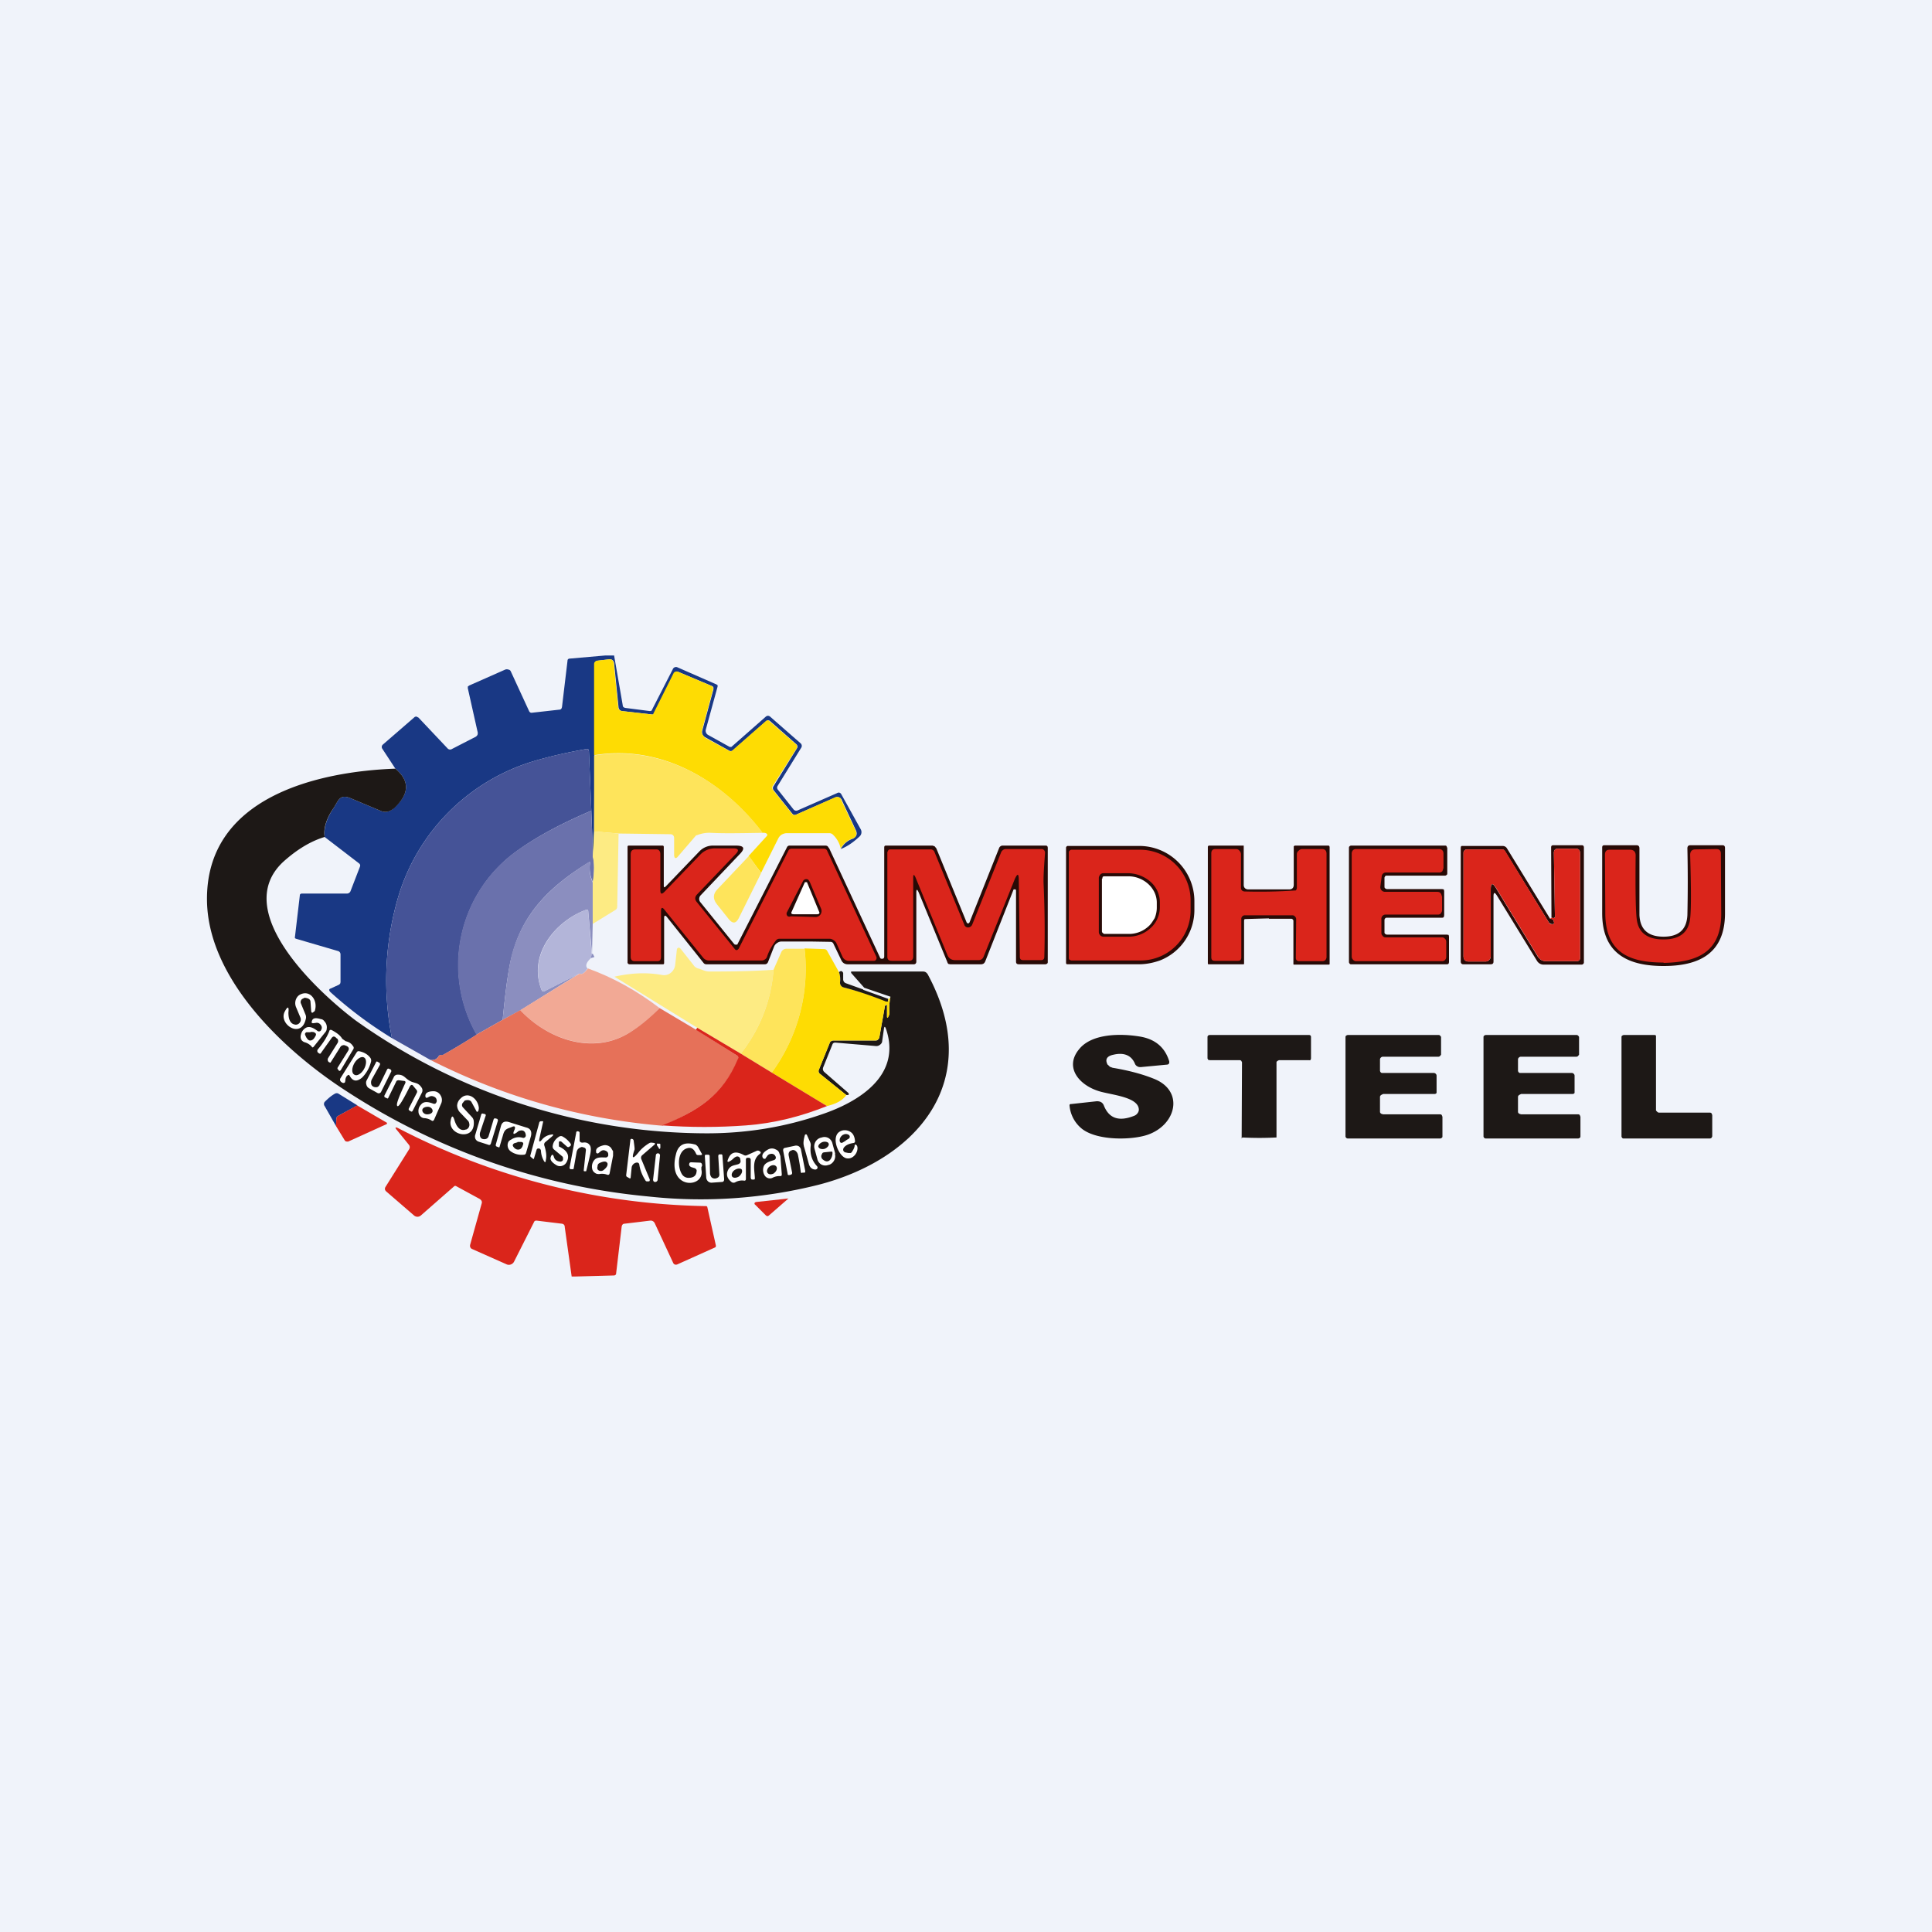 <!-- by TradingView --><svg width="56" height="56" viewBox="0 0 56 56" xmlns="http://www.w3.org/2000/svg"><path fill="#F0F3FA" d="M0 0h56v56H0z"/><path d="M23.49 27.29H22.65a.22.22 0 0 0-.12.04.23.23 0 0 0-.09.1l-.18.46c-.02.04-.05.06-.09.06h-1.7a.1.1 0 0 1-.07-.03l-1.07-1.34c-.05-.06-.08-.05-.08.03v1.3c0 .03-.01.04-.03.04h-.98l-.03-.01-.02-.03v-3.36c0-.03.01-.04.04-.04h.98a.03.03 0 0 1 .02.01.04.04 0 0 1 .01.03v1.12c0 .06.02.06.06.02l.97-1.01a.54.54 0 0 1 .4-.17h.66c.24 0 .28.08.1.26l-1.12 1.18a.15.15 0 0 0-.01.2l.97 1.2.03.03h.07l.02-.04 1.42-2.78a.08.08 0 0 1 .08-.05h1.02c.03 0 .05 0 .08.02l.05.07 1.47 3.16c0 .02.02.02.03.03h.04c.03 0 .05-.03.05-.06v-3.16c0-.04.01-.06.05-.06h1.35l.06.02.05.06.88 2.15.02.02a.04.04 0 0 0 .04 0l.02-.02.86-2.16a.1.1 0 0 1 .04-.05.1.1 0 0 1 .06-.02h1.25c.04 0 .06.02.06.07v3.3c0 .02 0 .04-.02.05a.07.07 0 0 1-.05.02h-.77c-.05 0-.08-.02-.08-.08v-2.05c0-.02 0-.03-.02-.04a.06.06 0 0 0-.03 0h-.02l-.82 2.08a.15.15 0 0 1-.05.07.15.15 0 0 1-.09.02h-.88l-.05-.01a.1.1 0 0 1-.03-.05l-.83-2.02c-.05-.11-.07-.1-.07.01v2a.08.08 0 0 1-.02.05.07.07 0 0 1-.06.02h-1.92a.2.2 0 0 1-.1-.03.2.2 0 0 1-.07-.08l-.23-.48a.09.09 0 0 0-.08-.06l-.6-.01ZM36.78 26.62a84.25 84.25 0 0 0-.7.02.06.06 0 0 0-.02.05v1.24c0 .01 0 .02-.02.02h-1c-.02 0-.03 0-.03-.03v-3.38l.01-.02.02-.01h1.01V25.65c0 .08.05.13.14.13h1.17c.1 0 .14-.05.14-.14v-1.11l.03-.02h.98l.02.01.01.03v3.38c0 .02 0 .03-.03.03h-1c-.01 0-.02 0-.02-.02v-1.25a.06.06 0 0 0-.02-.04.06.06 0 0 0-.04-.02h-.65ZM44.93 26.63c.06 0 .1.03.1.06.02.05.02.08 0 .09a.1.1 0 0 1-.07 0 .12.12 0 0 1-.07-.05l-1.27-2.06a.1.1 0 0 0-.1-.05h-1.01a.09.09 0 0 0-.06.03.1.1 0 0 0-.03.06v3c0 .1.05.16.14.16h.5c.05 0 .08-.02.1-.04a.15.15 0 0 0 .05-.1v-1.94c0-.2.05-.21.15-.05l1.22 2c.03.03.06.07.1.09.04.02.08.03.13.03h.9a.1.1 0 0 0 .07-.03.1.1 0 0 0 .02-.06v-3.03c0-.1-.04-.14-.13-.14h-.52c-.07 0-.11.04-.11.12l.03 1.84c0 .05-.03.06-.1.04l-.01-2.04c0-.04.02-.06.06-.06h.83c.04 0 .06.02.06.07v3.32c0 .02 0 .03-.02.05a.06.06 0 0 1-.04.02h-1.1a.22.22 0 0 1-.12-.03.23.23 0 0 1-.08-.08l-1.16-1.89c-.07-.11-.1-.1-.1.03v1.88c0 .06-.03.08-.08.08h-.79c-.02 0-.04 0-.06-.02a.09.09 0 0 1-.02-.06v-3.3l.01-.04a.06.06 0 0 1 .04-.01h1.16c.05 0 .1.02.13.07l1.25 2.04ZM48.22 28c-1.01 0-1.78-.34-1.78-1.53v-1.9c0-.04.01-.07.06-.07h.94c.05 0 .08.03.08.09v1.93c.02.45.28.63.7.63.41 0 .67-.18.69-.63a45 45 0 0 0 0-1.93c0-.06.03-.09.08-.09h.94c.05 0 .07.03.07.08v1.89c0 1.19-.78 1.53-1.78 1.53ZM30.9 24.56l.02-.03.02-.01h2.08a1.6 1.6 0 0 1 1.6 1.6v.25a1.57 1.57 0 0 1-1 1.47c-.2.07-.4.11-.61.11h-2.08a.03.03 0 0 1-.02-.01l-.01-.02v-3.36ZM40.2 27.09h1.74l.05.01.01.05v.74l-.01.04a.06.06 0 0 1-.05.02h-2.78c-.01 0-.03 0-.04-.02a.07.07 0 0 1-.02-.04v-3.31c0-.02 0-.04.02-.05a.06.06 0 0 1 .04-.02h2.73c.01 0 .03 0 .04.02l.02.05v.74c0 .01 0 .03-.02.04a.06.06 0 0 1-.04.02h-1.7c-.02 0-.03 0-.04.02a.07.07 0 0 0-.02.04v.26c0 .02 0 .03.02.05l.04.02h1.61l.05.01.01.05v.7l-.01.05a.06.06 0 0 1-.05.02h-1.6c-.03 0-.04.01-.05.02a.07.07 0 0 0-.02.05v.35c0 .02 0 .03.02.05l.04.02Z" fill="#280A06"/><path d="M22.95 24.6h.93a.1.1 0 0 1 .1.07l1.42 3.06a.09.09 0 0 1-.03.11.08.08 0 0 1-.04.01h-.72a.2.2 0 0 1-.19-.12l-.18-.4a.22.22 0 0 0-.08-.08.2.2 0 0 0-.11-.04h-1.46a.13.13 0 0 0-.1.05c-.1.13-.2.29-.26.48a.15.15 0 0 1-.06.07.15.15 0 0 1-.09.03h-1.54a.2.2 0 0 1-.08-.02.2.2 0 0 1-.07-.05l-1.13-1.4c-.06-.08-.1-.07-.1.03v1.33c0 .09-.03.13-.11.13h-.65c-.08 0-.12-.04-.12-.13v-2.96c0-.1.04-.15.14-.15h.6c.08 0 .12.05.12.14v1.04c0 .12.04.13.12.05l1.04-1.08a.58.58 0 0 1 .43-.18h.52c.16 0 .18.06.07.17l-1.11 1.16c-.07.07-.08.15-.01.23l1.1 1.36a.07.07 0 0 0 .05.03l.03-.01.03-.03 1.44-2.84a.1.1 0 0 1 .1-.06ZM36.78 26.53h-.7a.1.1 0 0 0-.07.03.1.1 0 0 0-.03.08v1.11c0 .07-.03.1-.1.1h-.66c-.08 0-.11-.03-.11-.11v-3c0-.09.04-.13.12-.13h.59c.04 0 .07.01.1.04s.05.07.05.11v.96c0 .03 0 .06.03.09.02.02.05.03.08.03a15.38 15.38 0 0 0 1.48-.03.13.13 0 0 0 .03-.09v-.96c0-.04.02-.08.05-.1a.14.14 0 0 1 .1-.05h.58c.09 0 .13.05.13.14v3c-.01.07-.05.11-.13.11h-.66c-.06 0-.1-.03-.1-.1l.01-1.12a.1.1 0 0 0-.03-.07.1.1 0 0 0-.07-.04h-.7ZM44.93 26.63l.05-.03c.06.02.1.01.09-.04l-.03-1.84c0-.08.04-.12.11-.12h.52c.1 0 .13.05.13.14v3.03a.1.1 0 0 1-.02.06.1.1 0 0 1-.07.03h-.9a.26.26 0 0 1-.13-.03.27.27 0 0 1-.1-.1l-1.22-2c-.1-.15-.15-.14-.15.06v1.93c0 .04-.02.08-.04.1a.14.14 0 0 1-.1.05h-.5c-.1 0-.15-.05-.15-.15v-3a.1.1 0 0 1 .03-.07.09.09 0 0 1 .06-.03h1.02a.1.1 0 0 1 .1.05l1.26 2.06c.01.03.04.05.07.06a.1.1 0 0 0 .07-.01c.02-.01.02-.04 0-.09 0-.03-.04-.05-.1-.06ZM26.54 25.44c-.05-.11-.07-.1-.07.01v2.27c0 .09-.04.13-.12.13h-.5c-.09 0-.13-.04-.13-.12V24.7l.03-.06a.08.08 0 0 1 .05-.02h1.18a.1.1 0 0 1 .06.02.1.1 0 0 1 .04.04l.87 2.12c0 .02.02.04.04.06a.12.12 0 0 0 .14 0 .13.13 0 0 0 .05-.06l.84-2.1a.14.14 0 0 1 .05-.06.13.13 0 0 1 .07-.03h1.05a.1.1 0 0 1 .08.04l.02.04v.04c-.03.42-.05.72-.04.9.03.7.04 1.4.02 2.1 0 .07-.03.1-.1.1h-.51c-.07 0-.1-.03-.1-.1l-.03-2.22c0-.2-.04-.2-.12-.02l-.9 2.24a.17.17 0 0 1-.05.07.16.16 0 0 1-.1.03h-.67c-.11 0-.19-.05-.23-.15l-.92-2.24ZM30.98 24.7c0-.02.01-.03.03-.05a.07.07 0 0 1 .05-.02h2a1.47 1.47 0 0 1 1.45 1.46v.3a1.45 1.45 0 0 1-1.46 1.45h-2l-.05-.02a.08.08 0 0 1-.02-.06v-3.05ZM41.8 25.98v.4c0 .04-.02.07-.04.1a.12.12 0 0 1-.09.03h-1.5a.12.12 0 0 0-.1.04.13.13 0 0 0-.03.1v.4c0 .03.02.06.04.08.02.03.05.04.09.04h1.63c.03 0 .06.01.08.04.03.02.04.06.04.09v.43c0 .04-.01.07-.04.1a.12.12 0 0 1-.08.03H39.3a.12.12 0 0 1-.08-.04.13.13 0 0 1-.04-.09v-2.99c0-.03.01-.07.04-.1a.12.12 0 0 1 .08-.03h2.42c.03 0 .06.01.09.04.02.02.03.06.03.09v.42l-.03.09a.12.12 0 0 1-.1.04h-1.54a.12.12 0 0 0-.08.03.13.13 0 0 0-.04.08l-.04.3a.13.13 0 0 0 .03.1.13.13 0 0 0 .1.05h1.52c.03 0 .07.01.09.03.02.03.04.06.04.1ZM48.22 27.9c-1 0-1.7-.29-1.69-1.47l-.01-1.65c0-.1.04-.15.13-.15h.6c.1 0 .16.06.16.16-.01.98 0 1.6.03 1.84.05.46.38.6.78.6s.72-.15.77-.61c.03-.25.03-.86 0-1.84 0-.1.05-.16.15-.16l.6-.01c.1 0 .14.04.14.14l.01 1.66c.03 1.18-.67 1.48-1.67 1.5Z" fill="#DA251B"/><path d="M31.85 25.45c0-.04.02-.07.04-.1a.13.13 0 0 1 .1-.04h.7c.25 0 .49.1.66.25.18.16.27.38.27.6v.14a.8.8 0 0 1-.07.32c-.04.1-.11.2-.2.28a.93.93 0 0 1-.65.25h-.71a.13.13 0 0 1-.1-.04.14.14 0 0 1-.04-.1v-1.56Z" fill="#280A06"/><path d="m31.95 25.47.01-.05a.06.06 0 0 1 .05-.02h.7c.22 0 .43.09.58.23.15.14.24.33.24.53v.15c0 .1-.02.2-.06.3-.05.08-.1.17-.18.24a.83.83 0 0 1-.59.22H32l-.04-.03a.07.07 0 0 1-.02-.04v-1.53Z" fill="#fff"/><path d="M22.9 26.57c-.03 0-.07 0-.09-.04a.07.07 0 0 1-.01-.04v-.03l.47-.91a.12.12 0 0 1 .04-.05.11.11 0 0 1 .12 0l.04.06.33.78a.18.18 0 0 1-.02.17.17.17 0 0 1-.14.07l-.7-.02h-.03Z" fill="#280A06"/><path d="m23.39 25.57.35.85c.03.05 0 .08-.05.08H23c-.06 0-.08-.03-.05-.08l.38-.85h.07Z" fill="#fff"/><path d="m32.11 30.86.06.06.08.03c.48.08.88.19 1.2.32.88.35.65 1.33-.18 1.62-.46.16-1.48.18-1.92-.18a.97.97 0 0 1-.35-.68l.01-.02.02-.01h.03l.73-.08c.1 0 .16.03.2.11.15.39.44.49.89.31a.21.21 0 0 0 .09-.07.18.18 0 0 0 .04-.1c0-.35-.68-.42-1.08-.52-.63-.16-1.1-.7-.65-1.24.37-.46 1.22-.46 1.79-.36.43.08.7.32.82.71.01.06-.01.1-.08.1l-.74.07c-.04 0-.07 0-.1-.02a.14.14 0 0 1-.07-.07c-.1-.25-.32-.34-.62-.27-.2.04-.26.14-.17.3ZM36.5 30h1.44c.04 0 .06.02.06.06v.62l-.01.04a.06.06 0 0 1-.05.01h-.87l-.04.02c-.01.01-.03.02-.03.04V32.97a9.46 9.46 0 0 1-.99 0l-.02.03.01-2.21-.02-.04a.06.06 0 0 0-.05-.02h-.86l-.05-.01-.02-.04v-.62c0-.04.03-.06.07-.06h1.43ZM40.09 32.3h1.65c.02 0 .03 0 .05.02l.02.05v.56c0 .02 0 .04-.02.05a.08.08 0 0 1-.05.02h-2.66c-.02 0-.04 0-.06-.02a.06.06 0 0 1-.02-.05v-2.86c0-.02 0-.04.02-.05a.08.08 0 0 1 .06-.02h2.61c.02 0 .04 0 .05.02.02.01.03.03.03.05v.5l-.03.04a.08.08 0 0 1-.05.02h-1.6a.08.08 0 0 0-.06.02l-.02.02-.01.03v.34l.01.03.02.02.02.01h1.51a.08.08 0 0 1 .06.03.07.07 0 0 1 .02.05v.5l-.02.02-.03.01h-1.5l-.06.03c-.01.01-.03.03-.03.05v.44c0 .02.02.04.03.05l.06.02ZM44.09 32.3h1.65c.02 0 .03 0 .05.02l.02.05v.56c0 .02 0 .04-.02.05a.08.08 0 0 1-.05.02h-2.66c-.02 0-.04 0-.06-.02a.06.06 0 0 1-.02-.05v-2.86c0-.02 0-.04.02-.05a.08.08 0 0 1 .06-.02h2.61c.02 0 .04 0 .05.02.02.01.03.03.03.05v.5l-.03.04a.08.08 0 0 1-.05.02h-1.6a.08.08 0 0 0-.06.02l-.02.02-.01.03v.34l.01.03.02.02.02.01h1.51a.08.08 0 0 1 .06.03.07.07 0 0 1 .02.05v.5l-.02.02-.03.01h-1.5l-.06.03c-.01.01-.03.03-.03.05v.44c0 .02.02.04.03.05l.06.02ZM49.63 32.32v.62l-.02.04a.08.08 0 0 1-.05.02h-2.49c-.02 0-.04 0-.05-.02a.06.06 0 0 1-.02-.04v-2.88c0-.01 0-.03.02-.04a.08.08 0 0 1 .05-.02h.88c.02 0 .03 0 .05.02v2.17l.02.02.02.02a.07.07 0 0 0 .05.02h1.47c.01 0 .03 0 .05.02l.02.05Z" fill="#1D1816"/><path d="m17.8 19 .25 1.44c0 .05.03.07.08.08l.7.09c.03 0 .06 0 .07-.04l.6-1.17a.1.1 0 0 1 .06-.06.1.1 0 0 1 .07 0l1.14.5.03.02v.04l-.34 1.24a.14.14 0 0 0 .06.16l.63.35h.05l1-.88c.04-.03.08-.03.12 0l.88.77a.1.1 0 0 1 .02.14l-.68 1.1a.09.09 0 0 0 0 .1l.46.58a.1.1 0 0 0 .12.03l1.14-.5c.05-.03.1-.02.13.04l.56 1.01a.17.17 0 0 1-.04.21c-.18.17-.36.29-.54.36a.61.61 0 0 1 .35-.3c.1-.05.14-.13.09-.24l-.42-.9a.14.14 0 0 0-.07-.06.13.13 0 0 0-.1 0l-1.14.5a.09.09 0 0 1-.06.01.1.1 0 0 1-.05-.03l-.55-.69a.1.1 0 0 1 0-.11l.68-1.1a.09.09 0 0 0-.02-.12l-.76-.67c-.04-.03-.07-.03-.11 0l-.98.86-.04.01h-.03l-.72-.4a.18.18 0 0 1-.08-.09.19.19 0 0 1 0-.12l.32-1.18v-.05a.07.07 0 0 0-.03-.04l-1-.42h-.06a.1.1 0 0 0-.04.04l-.6 1.19-.02.01h-.02l-.88-.1c-.06-.01-.09-.05-.1-.1l-.13-1.29a.13.13 0 0 0-.04-.08.12.12 0 0 0-.1-.03l-.34.04a.1.1 0 0 0-.06.03.11.11 0 0 0-.03.07v2.64l-.01 2.21-.03.73-.05-1.33-.07-1.73c0-.05-.03-.06-.07-.06-.67.12-1.2.25-1.62.38a5.86 5.86 0 0 0-3.82 3.85 8.58 8.58 0 0 0-.2 4.15c-.64-.39-1.24-.84-1.79-1.34-.04-.05-.04-.08.02-.1l.24-.11.03-.03.01-.04v-.8c0-.05-.02-.08-.06-.1l-1.23-.36c-.03-.01-.04-.03-.03-.06l.14-1.19c0-.04.02-.06.07-.06h1.3a.1.1 0 0 0 .06-.02.1.1 0 0 0 .04-.05l.27-.7c.02-.05.01-.08-.03-.11l-.99-.76c-.03-.25.05-.53.26-.84.14-.21.17-.42.5-.28l.88.37c.13.05.25.02.38-.1.44-.4.45-.78.03-1.13l-.38-.58a.09.09 0 0 1 .02-.12l.9-.78a.09.09 0 0 1 .07-.03l.06.03.85.9a.1.1 0 0 0 .1.02l.68-.35a.15.15 0 0 0 .08-.07.16.16 0 0 0 0-.1l-.28-1.25v-.05l.04-.03 1.04-.46a.13.13 0 0 1 .1 0c.03 0 .06.03.07.06l.53 1.15c.02.03.04.04.07.04l.8-.09c.05 0 .07-.03.08-.08l.16-1.34c0-.04.03-.06.06-.06l1.03-.09h.27Z" fill="#193884"/><path d="M24.37 24.6a.78.78 0 0 0-.22-.4.15.15 0 0 0-.1-.05H22.8c-.05 0-.1.02-.14.04a.27.27 0 0 0-.1.11l-.5 1-.36-.49.52-.57c.03-.03.03-.06-.02-.09a.23.23 0 0 0-.1-.01c-1.17-1.54-2.95-2.57-4.88-2.25v-2.64c0-.03.01-.05.03-.07a.1.1 0 0 1 .06-.03l.35-.04c.03 0 .06 0 .09.03.02.02.04.05.04.08l.13 1.29c.01.05.04.09.1.1l.88.1h.02l.01-.01.6-1.2a.1.1 0 0 1 .05-.03c.03-.01.05-.01.07 0l.99.42.03.04v.05l-.32 1.18a.19.19 0 0 0 0 .12l.08.1.72.39a.06.06 0 0 0 .07-.01l.98-.86c.04-.03.07-.03.1 0l.77.67c.02.01.03.03.03.05v.06l-.7 1.1a.1.1 0 0 0 0 .11l.56.7a.09.09 0 0 0 .1.03l1.15-.51a.13.13 0 0 1 .1 0c.03 0 .06.03.07.07l.42.89c.05.11.02.2-.1.24a.61.61 0 0 0-.34.3Z" fill="#FEDC03"/><path d="M17.14 23.5c-.85.36-1.56.74-2.12 1.14a4.07 4.07 0 0 0-1.2 5.35 23.9 23.9 0 0 1-1 .6h-.04c-.03-.01-.05 0-.07.03-.05.08-.13.12-.24.1l-1.11-.63a8.58 8.58 0 0 1 .2-4.15 5.86 5.86 0 0 1 3.82-3.85c.41-.13.95-.26 1.62-.38.04 0 .06.01.07.06l.07 1.73Z" fill="#455397"/><path d="M22.11 24.14c-.64.01-1.14.02-1.5 0a.95.95 0 0 0-.41.07h-.02l-.55.64-.03.02h-.03a.05.05 0 0 1-.02-.03l-.01-.03v-.52a.12.12 0 0 0-.03-.08.11.11 0 0 0-.08-.03l-1.5-.02-.71-.06V21.9c1.94-.32 3.72.7 4.9 2.25Z" fill="#FEE45B"/><path d="M9.41 24.26c-.4.12-.8.36-1.2.72-1.57 1.46 1.1 3.85 2.1 4.6a17.59 17.59 0 0 0 10.18 3.27c1.15 0 2.26-.18 3.33-.55 1.04-.35 2.33-1.11 1.86-2.48-.03-.08-.05-.07-.06.01l-.05.35c0 .04-.03.08-.06.1a.16.16 0 0 1-.12.04l-1.18-.1c-.04 0-.07.02-.08.05l-.27.67c-.02.06 0 .1.03.13l.7.61.01.02a.04.04 0 0 1 0 .03l-.02.01h-.05l-.77-.62a.09.09 0 0 1-.03-.05.1.1 0 0 1 0-.05l.32-.79c0-.02.02-.04.04-.05a.1.1 0 0 1 .06-.02h1.22c.03 0 .06 0 .08-.03a.13.13 0 0 0 .04-.07l.16-.9.03-.03h.02l.01.01v.32c0 .05.02.06.04 0 .03-.04.03-.09.03-.14-.01-.14 0-.28.03-.43l-.76-.26-.38-.43v-.04h2.08c.06 0 .1.02.14.08 1.68 3.12-.34 5.37-3.16 6.1a14 14 0 0 1-4.94.34A19.32 19.32 0 0 1 10 31.6C8.26 30.47 6.04 28.4 6 26.12c-.05-3.03 3.24-3.76 5.46-3.84.42.35.41.73-.03 1.14-.13.11-.25.14-.38.09l-.88-.37c-.33-.14-.36.07-.5.28-.21.3-.3.6-.26.84Z" fill="#1D1816"/><path d="m17.14 23.5.05 1.33c.04.18.04.43 0 .75a1 1 0 0 1-.09-.55c0-.05 0-.06-.04-.03-1.02.63-1.86 1.38-2.2 2.62-.11.36-.2 1.01-.29 1.94l-.76.43a4.07 4.07 0 0 1 1.2-5.35c.57-.4 1.28-.78 2.13-1.14Z" fill="#6A71AC"/><path d="m17.93 24.16-.04 2.12c0 .05-.02.08-.06.1l-.65.4v-1.2c.05-.32.05-.57 0-.75l.04-.73.7.06Z" fill="#FDEB83"/><path d="m21.71 24.81.35.5-.65 1.31c-.08.15-.17.16-.28.03l-.35-.44c-.12-.15-.12-.3.02-.44l.91-.96Z" fill="#FEE45B"/><path d="M17.18 25.58v1.2l-.02.86-.11-1.23c0-.04-.03-.05-.06-.04-.9.33-1.7 1.31-1.29 2.33.02.04.05.05.08.03l1.01-.51-1.7 1.06-.52.28c.09-.93.18-1.57.28-1.94.35-1.24 1.2-1.99 2.2-2.62.04-.03.06-.02.05.03a1 1 0 0 0 .08.55Z" fill="#8B8EBF"/><path d="M17.16 27.64h.02a.28.28 0 0 0-.05.13c-.14.13-.17.23-.1.3-.09.14-.17.19-.24.15l-1 .51c-.04.02-.07.01-.09-.03-.4-1.02.4-2 1.29-2.33.03-.01.05 0 .06.04l.1 1.23Z" fill="#B3B5D9"/><path d="M22.42 28.11a4.4 4.4 0 0 1-.95 2.43l-1.26-.75-2.4-1.48c.48-.11.94-.13 1.38-.05a.31.31 0 0 0 .25-.06.34.34 0 0 0 .13-.23l.05-.45a.06.06 0 0 1 .04-.05h.03l.03.02.41.52c.03.03.07.05.1.06.13.03.19.09.34.09.64 0 1.25-.01 1.85-.05Z" fill="#FDEB83"/><path d="M23.32 27.5a5.1 5.1 0 0 1-.95 3.59l-.9-.55a4.4 4.4 0 0 0 .95-2.43l.22-.5a.17.17 0 0 1 .06-.08.16.16 0 0 1 .09-.03h.53Z" fill="#FEE45B"/><path d="M24.32 28.18c.03.08.04.18.03.28 0 .04 0 .07.02.1s.05.05.08.06a12.23 12.23 0 0 1 1.29.4c.01 0 .01-.03 0-.07.03.01.05 0 .07-.06-.03.15-.04.3-.03.43 0 .05 0 .1-.03.15-.02.05-.04.04-.04-.01v-.32a.02.02 0 0 0-.01-.02h-.03l-.02.04-.16.9c0 .03-.02.05-.04.07a.12.12 0 0 1-.08.03h-1.22a.1.1 0 0 0-.06.02.11.11 0 0 0-.04.05l-.32.79a.1.1 0 0 0 0 .05c0 .02.02.04.03.05l.77.62c-.09.14-.27.25-.56.32l-1.6-.97a5.1 5.1 0 0 0 .95-3.6l.57.02a.1.1 0 0 1 .09.06l.34.61Z" fill="#FEDC03"/><path d="m17.18 27.64.05.1-.1.03c0-.05.02-.1.05-.13Z" fill="#8B8EBF"/><path d="M17.04 28.07c.72.26 1.41.64 2.08 1.15-.3.31-.62.56-.92.74-1.04.6-2.32.17-3.12-.68l1.72-1.06c.06.04.14-.01.24-.15Z" fill="#F2A995"/><path d="m25.02 28.69.72.26v.08h-.06c-.4-.16-.8-.3-1.23-.41a.14.14 0 0 1-.08-.06.15.15 0 0 1-.02-.1c.01-.1 0-.2-.03-.28.05-.05.09-.04.12.02V28.4c.01.05.03.08.08.1l.5.18Z" fill="#1D1816"/><path d="M8.56 29.7a.14.14 0 0 0 .13-.06.15.15 0 0 0 .02-.14l-.13-.31a.3.3 0 0 1 .06-.32.28.28 0 0 1 .1-.06c.27-.1.47.2.39.47 0 .02-.02.04-.04.05-.04.04-.06.03-.07-.02L9 29.04c0-.07-.06-.11-.17-.12l-.06.03a.1.1 0 0 0-.05.06.1.1 0 0 0 0 .07l.14.34a.2.2 0 0 1 0 .13c-.14.58-.81.12-.6-.24.08-.15.12-.14.1.04 0 .22.07.34.21.35Z" fill="#fff"/><path d="m19.12 29.22 1.06.63 1.19.75c.03.02.04.06.03.1-.45 1.05-1.18 1.5-2.2 1.93-2.36-.2-4.6-.83-6.73-1.91.11.02.2-.02.24-.1.02-.03.04-.04.07-.04a.13.13 0 0 0 .07-.01c.32-.18.64-.37.96-.58l.76-.43.51-.28c.8.85 2.08 1.29 3.12.68.3-.18.61-.43.92-.74Z" fill="#E67159"/><path d="M9.2 29.88a.07.07 0 0 0 .1-.01l.02-.04c.02-.06 0-.11-.06-.16a.13.13 0 0 0-.11-.02 1.67 1.67 0 0 0-.08.01l-.03-.01a.05.05 0 0 1 0-.05c.02-.09.1-.11.26-.06.04 0 .08.03.1.06a.25.25 0 0 1 .07.22c0 .04-.02.08-.05.11l-.32.4c-.03.04-.05.04-.07 0a.43.43 0 0 0-.2-.12.18.18 0 0 1-.1-.08.2.2 0 0 1-.01-.13c.02-.1.08-.18.17-.22.11-.04.23.04.31.1Z" fill="#fff"/><path d="m21.47 30.54.9.55 1.6.97c-.75.3-1.53.5-2.34.56-.8.06-1.62.06-2.44 0 1.03-.41 1.76-.87 2.2-1.93.02-.03.01-.07-.02-.09l-1.2-.75.04-.06 1.26.75Z" fill="#DA251B"/><path d="M10.09 30.46c.04-.06.02-.11-.04-.14L10 30.3a.1.1 0 0 0-.07 0 .1.1 0 0 0-.06.04l-.29.46h-.01l-.03-.01a.08.08 0 0 1-.04-.06.09.09 0 0 1 .01-.06l.27-.43a.11.11 0 0 0 0-.13l-.03-.02c-.05-.06-.1-.06-.14 0l-.32.45h-.03l-.03-.02a.07.07 0 0 1-.02-.1c.17-.2.27-.37.33-.52.01-.05.04-.06.08-.04.15.08.25.16.3.25l.1.07c.09.02.16.06.21.14.03.03.03.07 0 .11l-.36.6h-.01l-.01.01h-.02l-.04-.05a.04.04 0 0 1 0-.05l.3-.48Z" fill="#fff"/><path d="M9 29.91c.05 0 .1 0 .12.02.04.02.05.05.03.09-.05.1-.1.14-.16.14-.05 0-.1-.05-.14-.15-.02-.04-.01-.07.03-.09H9Z" fill="#1D1816"/><path d="M10.06 31.18a.22.22 0 0 0-.05.14l-.01.05a.06.06 0 0 1-.05.02.1.1 0 0 1-.06-.03.08.08 0 0 1-.02-.11l.47-.75.03-.03h.04c.15.03.26.1.33.2a.14.14 0 0 1 .01.12 1 1 0 0 1-.25.44c-.15.13-.27.12-.36-.04-.02-.04-.05-.05-.08 0Z" fill="#fff"/><path d="M10.27 30.82c-.08.14-.08.29 0 .33.07.05.2-.02.28-.16.08-.14.08-.3 0-.34-.07-.04-.2.03-.28.17Z" fill="#1D1816"/><path d="m11 31.45.22-.45c.02-.03.03-.03.06-.02l.04.02a.04.04 0 0 1 .02.03.04.04 0 0 1 0 .03l-.3.6c-.03.03-.06.04-.1.02l-.25-.14a.16.16 0 0 1-.07-.1.17.17 0 0 1 0-.11l.28-.54c0-.02.03-.03.05-.01l.04.02c.03.02.03.04.02.07l-.23.41a.2.2 0 0 0-.02.14c.01.05.05.08.1.09.07.01.1 0 .14-.06ZM11.88 31.33c.14.08.24.03.35.21.02.04.02.09 0 .13l-.27.53-.02.02h-.02l-.05-.03c-.02-.01-.03-.03-.02-.06l.23-.45a.08.08 0 0 0 0-.08l-.1-.12c-.03-.05-.07-.04-.1.01-.2.4-.32.6-.36.57-.05-.03.03-.24.22-.65.03-.05.01-.08-.04-.08l-.15-.02-.04.01a.07.07 0 0 0-.03.04l-.22.45c-.01.03-.03.04-.05.02l-.05-.02-.02-.02v-.03l.27-.53a.12.12 0 0 1 .1-.08c.2-.01.22.1.37.18ZM12.56 31.99a.07.07 0 0 0 .07-.01l.02-.03.01-.03c0-.07-.03-.12-.1-.14a.14.14 0 0 0-.1 0 3.33 3.33 0 0 0-.08.04h-.03l-.02-.03v-.03c0-.08.08-.13.24-.13a.23.23 0 0 1 .2.12.25.25 0 0 1 .02.23l-.21.48c-.02.03-.04.04-.07.02a.42.42 0 0 0-.22-.07.17.17 0 0 1-.11-.06.19.19 0 0 1-.05-.12c-.01-.1.03-.18.11-.25.1-.07.23-.02.32.01Z" fill="#fff"/><path d="m10.36 32.04-.55.3a.1.1 0 0 0-.06.08l-.01.22-.33-.58a.1.1 0 0 1 0-.12c.1-.1.19-.18.3-.24a.1.1 0 0 1 .1 0l.55.34Z" fill="#193884"/><path d="M13.5 32.74c.03 0 .05-.02.07-.04a.15.15 0 0 0 .03-.14.15.15 0 0 0-.03-.07l-.23-.24a.3.3 0 0 1-.09-.21.3.3 0 0 1 .1-.2c.21-.22.51 0 .53.28l-.01.07c-.03.05-.05.05-.07 0l-.13-.24c-.03-.06-.1-.08-.2-.05l-.05.06a.1.1 0 0 0 0 .14l.25.27a.2.2 0 0 1 .06.11c.07.61-.73.44-.67.02.03-.18.07-.18.12-.01.07.21.18.3.32.25Z" fill="#fff"/><path d="m9.74 32.64.01-.22a.1.1 0 0 1 .06-.08l.54-.3.84.49.02.01a.03.03 0 0 1-.02.05l-1.1.5c-.04 0-.08 0-.1-.04l-.25-.41Z" fill="#DA251B"/><path d="M12.38 32.3c.09 0 .16-.04.16-.1 0-.06-.06-.12-.14-.12-.09 0-.16.04-.16.1 0 .06.06.12.14.12Z" fill="#1D1816"/><path d="M14.04 33.02c.06 0 .1-.03.12-.08l.15-.5c.01-.02.03-.03.06-.02l.04.01.01.01.01.02a.05.05 0 0 1 0 .03l-.2.65c-.01.04-.04.06-.08.04l-.28-.09a.16.16 0 0 1-.09-.08.17.17 0 0 1 0-.13l.17-.58c.01-.02.03-.03.05-.02l.05.01c.03.01.04.03.02.07l-.15.45a.21.21 0 0 0 0 .14c.02.05.06.07.12.07ZM15.15 32.98a.07.07 0 0 0 .06-.01.07.07 0 0 0 .03-.07c-.01-.1-.07-.15-.16-.13a.13.13 0 0 0-.07.03.3.3 0 0 1-.07.05c-.05.03-.07.02-.05-.05l.03-.07c.02-.07 0-.1-.07-.07-.14.06-.22.05-.27.24l-.1.34c0 .02-.02.02-.04.01l-.05-.02c-.02-.01-.02-.03-.02-.05l.15-.54c.03-.11.1-.15.22-.12l.51.16c.13.03.17.12.14.25l-.14.48c-.01.04-.03.06-.07.06a.54.54 0 0 1-.38-.1.22.22 0 0 1-.06-.28.2.2 0 0 1 .08-.06.38.38 0 0 1 .33-.05ZM15.64 32.98c-.03.13 0 .14.08.04a.41.41 0 0 1 .24-.13c.09-.02.1 0 .03.06l-.19.16a.09.09 0 0 0-.02.1c.05.16.07.3.04.42 0 .07-.03.07-.06.01a.66.66 0 0 1-.08-.28c0-.03-.02-.06-.05-.07h-.04a.06.06 0 0 0-.04.05l-.07.23c0 .03-.02.03-.04.01l-.06-.05-.01-.02v-.01l.26-.96a.05.05 0 0 1 .05-.04h.05c.01 0 .02.01.01.03l-.1.45Z" fill="#fff"/><path d="M16.68 37h-.11l-.2-1.43c0-.06-.03-.09-.08-.1l-.74-.09c-.03 0-.06.01-.07.04l-.58 1.15a.17.17 0 0 1-.09.08.16.16 0 0 1-.12 0l-.99-.44c-.06-.02-.09-.07-.07-.14l.33-1.18c.02-.06 0-.1-.06-.14l-.68-.37a.05.05 0 0 0-.05 0l-.97.85a.15.15 0 0 1-.2 0l-.81-.7c-.04-.04-.04-.08-.02-.12l.69-1.1a.11.11 0 0 0-.01-.13l-.35-.43c-.06-.07-.04-.09.04-.05a20.07 20.07 0 0 0 8.94 2.26l.02.02.25 1.12c0 .03 0 .05-.03.06l-1.09.49c-.05.02-.1 0-.12-.05l-.53-1.14a.14.14 0 0 0-.05-.06.13.13 0 0 0-.08-.02l-.75.09c-.04 0-.07.03-.08.08l-.16 1.35c0 .05-.03.07-.07.07l-1.11.03Z" fill="#DA251B"/><path d="m24.45 33.28-.01.03v.03a.1.1 0 0 0 .05.06l.1.02h.07a.13.13 0 0 0 .05-.06.4.4 0 0 0 .06-.13c0-.07.03-.07.07-.02.02.04.02.1 0 .16a.32.32 0 0 1-.13.17.23.23 0 0 1-.19.03c-.2-.06-.41-.53-.23-.73a.27.27 0 0 1 .19-.08.3.3 0 0 1 .2.07c.05.04.09.12.1.22.01.05 0 .07-.04.08-.14.02-.24.07-.29.15ZM16.89 33.12c.11-.02.18.02.22.1.02.05.02.13 0 .23a15.24 15.24 0 0 1-.12.5h-.04c-.02 0-.03 0-.03-.03l.06-.56c.01-.05-.01-.09-.06-.1-.03-.01-.06-.02-.07-.01a.21.21 0 0 0-.1.06.22.22 0 0 0-.04.1l-.08.45-.01.03h-.07c-.03 0-.04-.02-.04-.05l.19-1c0-.04.02-.05.05-.05l.03.01c.02.01.02.03.02.04v.2c0 .06.03.08.09.08ZM23.3 33.21c-.02-.07-.01-.17.03-.31a.03.03 0 0 1 .03-.02.03.03 0 0 1 .03.02l.09.2a.2.2 0 0 1 .02.1c-.03.24.03.44.18.6a.06.06 0 0 1 .01.07l-.02.02-.03.01c-.1 0-.17-.06-.2-.18a25.46 25.46 0 0 0-.14-.5Z" fill="#fff"/><path d="m24.52 33.06-.1.06c-.04.02-.07 0-.08-.04-.01-.08.02-.13.08-.18.07-.04.13-.04.19 0 .03.03.03.07 0 .1l-.1.06Z" fill="#1D1816"/><path d="m16.27 33.09-.03-.01a.04.04 0 0 0-.04.02v.1c0 .02 0 .04.02.04.24.12.3.27.2.45a.21.21 0 0 1-.12.1.2.2 0 0 1-.16-.01c-.14-.08-.2-.16-.18-.23.03-.1.07-.11.1 0 .03.08.1.12.2.12l.04-.02a.08.08 0 0 0 .02-.04v-.05a.08.08 0 0 0-.02-.04l-.24-.2a.11.11 0 0 1-.04-.1c.01-.1.07-.2.18-.27a.1.1 0 0 1 .12 0c.09.05.16.12.22.2l.01.03-.01.03-.04.03a.05.05 0 0 1-.06 0l-.17-.15ZM24.2 33.44a.27.27 0 0 1-.08.27.25.25 0 0 1-.08.05l-.04.01a.24.24 0 0 1-.2-.02.25.25 0 0 1-.11-.16l-.08-.29a.27.27 0 0 1 .08-.27.25.25 0 0 1 .09-.05l.04-.01a.24.24 0 0 1 .2.02.25.25 0 0 1 .11.16l.08.29ZM18.39 33.33c-.09.26-.05.28.12.07.07-.09.17-.18.3-.26a.12.12 0 0 1 .08-.02l.08.01h.01v.02a.02.02 0 0 1 0 .02l-.36.31a.1.1 0 0 0-.03.12l.24.58a.06.06 0 0 1-.01.06h-.02c-.02.01-.04 0-.07 0a.1.1 0 0 1-.03-.04c-.09-.14-.15-.3-.17-.45-.01-.04-.04-.06-.09-.05a.17.17 0 0 0-.13.13l-.03.3c0 .03-.02.03-.04.02l-.05-.03c-.03-.01-.04-.03-.04-.06l.12-1c0-.05.03-.06.07-.04.02.01.03.04.03.07.02.14.03.22.02.24Z" fill="#fff"/><path d="M23.9 33.3c.08-.03.14-.1.12-.15-.01-.05-.1-.07-.17-.05-.09.03-.14.1-.13.14.02.06.1.08.18.06ZM15 33.1h.1c.06 0 .08.04.06.08-.02.08-.06.13-.12.14-.06.01-.12-.02-.16-.08-.03-.04-.02-.07.02-.1l.1-.03Z" fill="#1D1816"/><path d="m19.1 33.28-.05-.07c-.02-.05-.01-.07.03-.06h.03c.02 0 .03.01.03.02v.1c-.01.04-.03.04-.05.01ZM20.33 33.9c.12.55-1 .6-.74-.43.06-.28.24-.38.54-.3.03 0 .07.03.1.07l.1.18c.03.04.02.06-.02.06h-.08c-.02 0-.04-.01-.05-.03-.06-.14-.14-.2-.25-.17-.3.07-.3.55-.16.76a.22.22 0 0 0 .19.1c.14 0 .22-.06.23-.18.01-.04 0-.07-.05-.1l-.1-.03c-.04-.02-.05-.03-.06-.05a.06.06 0 0 1 0-.05c0-.03.03-.04.06-.04l.25.01c.04 0 .06.03.06.09l-.02.04v.08ZM22.92 33.35c-.05.03-.07.08-.06.14l.1.5c0 .04-.01.05-.04.06l-.04.01h-.03a.04.04 0 0 1-.02-.04l-.13-.67c0-.05.01-.07.06-.08l.28-.06a.15.15 0 0 1 .12.02.16.16 0 0 1 .06.11l.12.6c0 .03 0 .05-.03.05h-.05c-.03.02-.05 0-.05-.03a6.35 6.35 0 0 0-.08-.48.2.2 0 0 0-.07-.12c-.04-.03-.09-.04-.14 0ZM17.55 33.55a.08.08 0 0 0 .06-.02l.02-.03v-.04c0-.07-.05-.1-.12-.12a.14.14 0 0 0-.11.04 11 11 0 0 0-.06.05.05.05 0 0 1-.06-.02v-.02c-.02-.09.05-.15.2-.19a.23.23 0 0 1 .23.07l.06.1v.13l-.1.51c-.01.04-.03.05-.07.04a.42.42 0 0 0-.23-.02c-.04 0-.08 0-.12-.03a.19.19 0 0 1-.08-.1.3.3 0 0 1 .06-.28c.08-.09.22-.07.32-.07ZM22.42 33.63l.03-.01.03-.03a.08.08 0 0 0 0-.07c-.03-.06-.08-.09-.16-.07a.14.14 0 0 0-.09.07l-.03.04-.01.02a.05.05 0 0 1-.06 0l-.02-.02c-.04-.08.01-.16.15-.24a.23.23 0 0 1 .23 0c.03.01.07.04.09.08l.04.11.04.52c0 .04 0 .06-.05.06a.42.42 0 0 0-.22.05.17.17 0 0 1-.12.01.18.18 0 0 1-.1-.07.3.3 0 0 1-.03-.28c.05-.11.19-.14.28-.17ZM21.72 33.56h-.06c-.02 0-.04.02-.04.05v.56c0 .04-.02.06-.06.05a.4.4 0 0 0-.25.05.1.1 0 0 1-.12-.02c-.12-.1-.15-.22-.08-.35.07-.12.17-.12.27-.15.07-.02.1-.06.08-.13 0-.06-.04-.1-.09-.1-.03 0-.06.02-.09.04a1 1 0 0 1-.08.07c-.12.08-.14.06-.08-.07.08-.17.22-.2.44-.08a.1.1 0 0 0 .1 0l.29-.13c.02 0 .05 0 .07.02.04.02.04.05 0 .08-.23.17-.15.46-.14.7 0 .03-.01.04-.03.04h-.05s-.02 0-.03-.02l-.01-.03v-.53l-.01-.03-.03-.02Z" fill="#fff"/><path d="M24.13 33.42c0 .08-.03.15-.07.2-.06.06-.13.06-.22-.02a.12.12 0 0 1-.03-.12l.03-.06a.11.11 0 0 1 .06-.02l.19-.02c.03 0 .04 0 .04.04Z" fill="#1D1816"/><path d="M19.08 33.43a.06.06 0 0 0-.07.06l-.08.7c0 .04.02.07.06.07.03 0 .06-.02.07-.05l.07-.71a.06.06 0 0 0-.05-.07ZM20.77 34.15c.06-.02.09-.06.08-.13l-.03-.5c0-.04.01-.06.04-.06h.06l.01.01.01.01v.02l.05.68c0 .05-.02.08-.07.08l-.28.02a.15.15 0 0 1-.12-.04.17.17 0 0 1-.05-.12l-.04-.61c0-.03.01-.04.04-.04h.05c.03 0 .05.01.05.04l.01.49c0 .05.02.1.05.13.04.03.09.04.14.02Z" fill="#fff"/><path d="M17.6 33.7c.03.06 0 .13-.1.21a.12.12 0 0 1-.1.03.1.1 0 0 1-.08-.05.11.11 0 0 1 0-.08c0-.05.02-.08.06-.1.11-.05.19-.06.22 0ZM22.44 34c.07-.05.1-.14.06-.19-.04-.05-.12-.05-.19 0s-.1.14-.06.19c.04.05.12.05.2 0ZM21.42 34.1c.07-.06.11-.14.08-.2-.03-.04-.12-.04-.2.01-.08.05-.11.14-.08.19.03.05.12.05.2 0Z" fill="#1D1816"/><path d="m22.84 34.75-.54.47c-.04.04-.07.04-.11 0l-.3-.3a.04.04 0 0 1 0-.07l.03-.01.92-.1c.02 0 .02 0 0 .01Z" fill="#DA251B"/></svg>